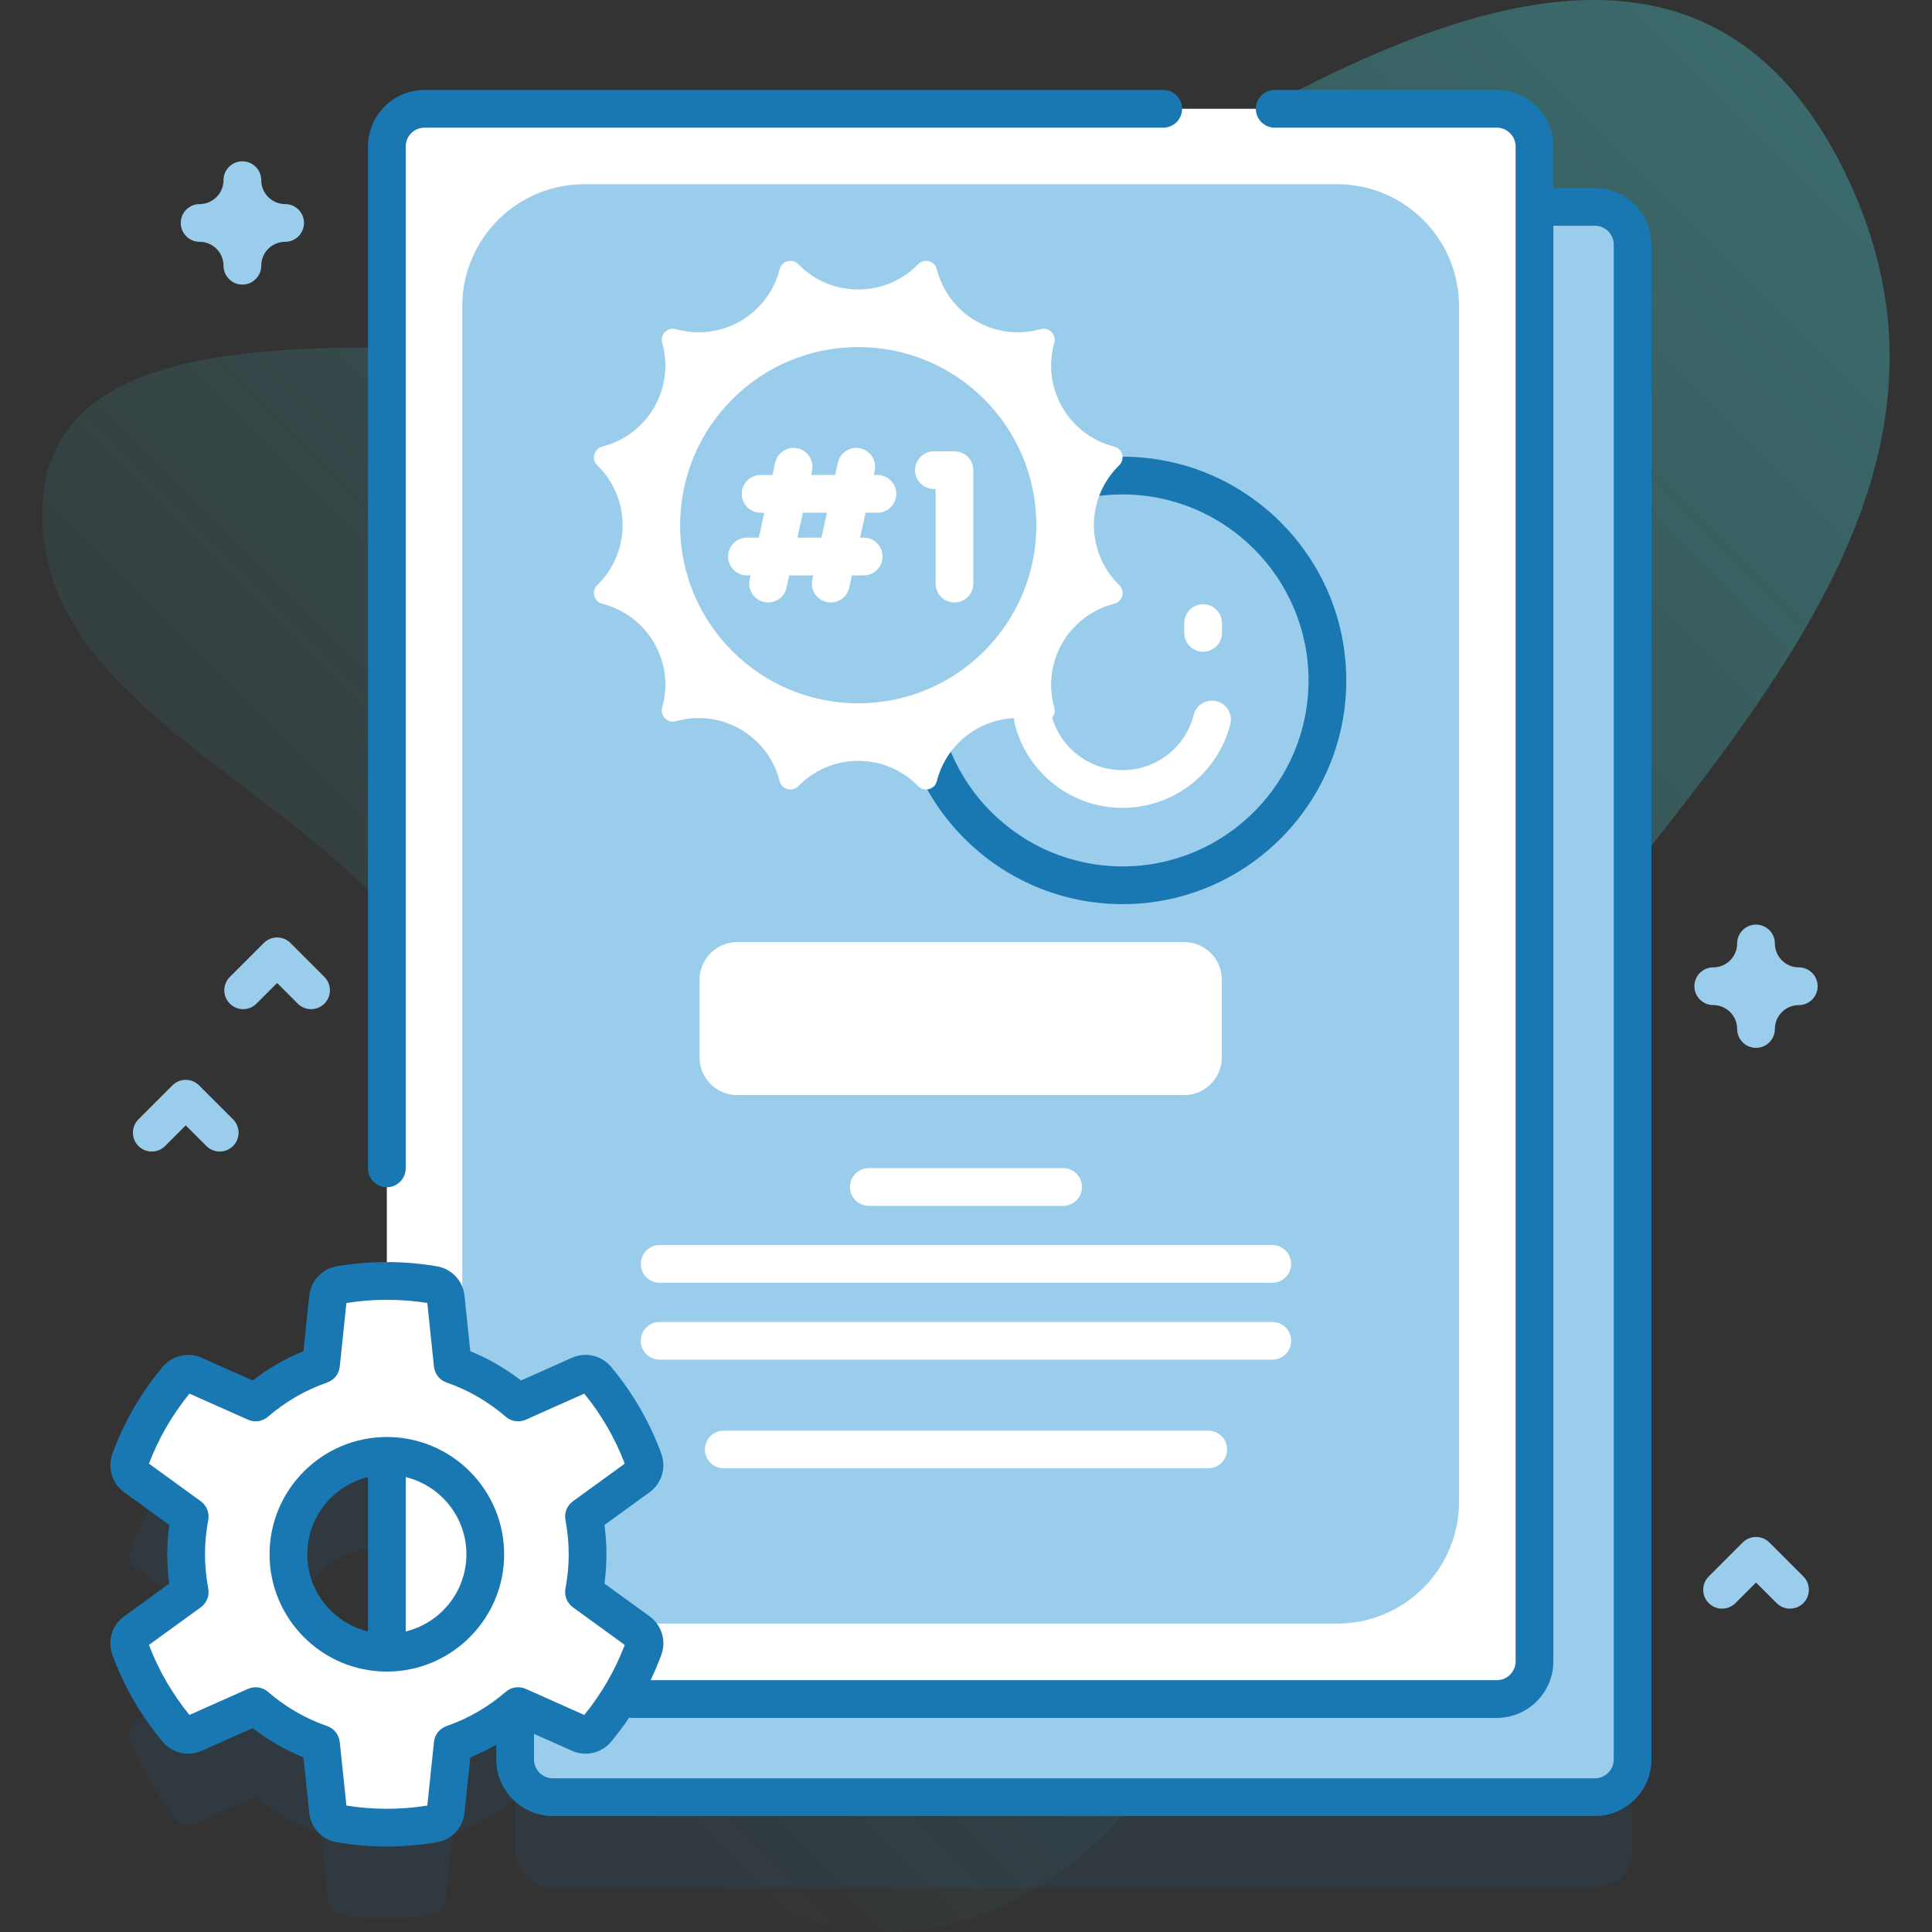 <?xml version="1.0" encoding="UTF-8"?> <svg xmlns="http://www.w3.org/2000/svg" width="512" height="512" viewBox="0 0 512 512" fill="none"><rect x="0" y="0" width="512" height="512" fill="#333333" stroke="none"/><g clip-path="url(#clip0_3673_80)"><path d="M489.663 47.209C437.846 -62.421 310.777 48.35 239.718 84.655C181.533 114.382 5.186 56.151 11.378 140.597C14.922 188.936 81.51 209.524 109.828 250.598C158.915 321.796 104.403 449.324 188.206 497.908C285.971 554.586 341.838 427.377 362.421 345.556C387.97 243.992 543.074 160.211 489.663 47.209Z" fill="url(#paint0_linear_3673_80)"></path><path opacity="0.1" d="M422.653 78.828H406.653V62.828C406.653 57.308 402.173 52.828 396.653 52.828H112.513C106.993 52.828 102.513 57.308 102.513 62.828V363.453C98.253 363.453 94.083 363.821 90.027 364.527C88.366 364.816 87.101 366.179 86.926 367.856L85.06 385.648C78.64 387.881 72.778 391.306 67.746 395.659L51.398 388.376C49.86 387.691 48.049 388.104 46.968 389.394C41.625 395.765 37.365 403.07 34.457 411.024C33.878 412.608 34.423 414.387 35.788 415.378L50.274 425.897C49.655 429.134 49.323 432.476 49.323 435.901C49.323 439.318 49.655 442.661 50.274 445.905L35.788 456.417C34.423 457.408 33.877 459.186 34.456 460.771C37.364 468.73 41.624 476.036 46.967 482.407C48.049 483.698 49.86 484.111 51.399 483.425L67.746 476.136C72.778 480.496 78.64 483.922 85.06 486.155L86.926 503.944C87.102 505.621 88.368 506.984 90.029 507.273C94.086 507.978 98.257 508.35 102.517 508.35C106.777 508.35 110.953 507.978 115.012 507.273C116.674 506.984 117.94 505.621 118.116 503.943L119.975 486.155C126.069 484.035 131.652 480.831 136.514 476.782V490.271C136.514 495.791 140.994 500.271 146.514 500.271H422.654C428.174 500.271 432.654 495.791 432.654 490.271V88.828C432.653 83.308 428.173 78.828 422.653 78.828ZM76.434 435.9C76.434 421.497 88.111 409.82 102.513 409.818V461.982C88.111 461.98 76.434 450.303 76.434 435.9Z" fill="#1977B2"></path><path d="M432.656 64.828V466.268C432.656 471.788 428.176 476.268 422.656 476.268H146.516C140.996 476.268 136.516 471.788 136.516 466.268V64.828C136.516 59.308 140.996 54.828 146.516 54.828H422.656C428.176 54.828 432.656 59.308 432.656 64.828Z" fill="#9ACCEB"></path><path d="M406.656 64.828V466.268C406.656 471.788 402.176 476.268 396.656 476.268H146.516C140.996 476.268 136.516 471.788 136.516 466.268V64.828C136.516 59.308 140.996 54.828 146.516 54.828H396.656C402.176 54.828 406.656 59.308 406.656 64.828Z" fill="#9ACCEB"></path><path d="M406.656 38.828V440.268C406.656 445.788 402.176 450.268 396.656 450.268H112.516C106.996 450.268 102.516 445.788 102.516 440.268V38.828C102.516 33.308 106.996 28.828 112.516 28.828H396.656C402.176 28.828 406.656 33.308 406.656 38.828Z" fill="white"></path><path d="M386.656 81.128V397.968C386.656 415.808 372.196 430.268 354.356 430.268H154.816C136.976 430.268 122.516 415.808 122.516 397.968V81.128C122.516 63.288 136.976 48.828 154.816 48.828H354.356C372.196 48.828 386.656 63.288 386.656 81.128Z" fill="#9ACCEB"></path><path d="M297.49 234.605C327.472 234.605 351.777 210.3 351.777 180.318C351.777 150.336 327.472 126.031 297.49 126.031C267.508 126.031 243.203 150.336 243.203 180.318C243.203 210.3 267.508 234.605 297.49 234.605Z" fill="#9ACCEB"></path><path d="M297.49 239.606C264.799 239.606 238.203 213.01 238.203 180.319C238.203 147.628 264.799 121.031 297.49 121.031C330.181 121.031 356.777 147.627 356.777 180.319C356.777 213.009 330.182 239.606 297.49 239.606ZM297.49 131.031C270.313 131.031 248.203 153.141 248.203 180.319C248.203 207.496 270.313 229.606 297.49 229.606C324.667 229.606 346.777 207.496 346.777 180.319C346.777 153.141 324.667 131.031 297.49 131.031Z" fill="#1977B2"></path><path d="M297.489 214.095C283.998 214.095 272.257 204.972 268.937 191.91C268.256 189.234 269.875 186.513 272.551 185.833C275.221 185.15 277.947 186.77 278.628 189.447C280.82 198.071 288.576 204.094 297.488 204.094C306.4 204.094 314.156 198.071 316.349 189.446C317.03 186.769 319.748 185.15 322.427 185.832C325.103 186.512 326.721 189.233 326.04 191.91C322.721 204.972 310.98 214.095 297.489 214.095Z" fill="white"></path><path d="M276.148 172.726C273.387 172.726 271.148 170.487 271.148 167.726V165.141C271.148 162.38 273.387 160.141 276.148 160.141C278.909 160.141 281.148 162.38 281.148 165.141V167.726C281.148 170.487 278.909 172.726 276.148 172.726Z" fill="white"></path><path d="M318.836 172.726C316.075 172.726 313.836 170.487 313.836 167.726V165.141C313.836 162.38 316.075 160.141 318.836 160.141C321.597 160.141 323.836 162.38 323.836 165.141V167.726C323.836 170.487 321.597 172.726 318.836 172.726Z" fill="white"></path><path d="M243.316 70.025C244.92 68.377 247.71 69.124 248.276 71.354C251.339 83.439 263.769 90.615 275.767 87.226C277.98 86.601 280.023 88.643 279.398 90.857C276.009 102.854 283.185 115.284 295.27 118.348C297.5 118.913 298.247 121.703 296.599 123.308C287.665 132.003 287.665 146.356 296.599 155.051C298.247 156.655 297.5 159.445 295.27 160.011C283.185 163.074 276.009 175.504 279.398 187.502C280.023 189.715 277.981 191.758 275.767 191.133C263.77 187.744 251.34 194.92 248.276 207.005C247.711 209.235 244.921 209.982 243.316 208.334C234.621 199.4 220.268 199.4 211.573 208.334C209.969 209.982 207.179 209.235 206.613 207.005C203.55 194.92 191.12 187.744 179.122 191.133C176.909 191.758 174.866 189.716 175.491 187.502C178.88 175.505 171.704 163.075 159.619 160.011C157.389 159.446 156.642 156.656 158.29 155.051C167.224 146.356 167.224 132.003 158.29 123.308C156.642 121.704 157.389 118.914 159.619 118.348C171.704 115.285 178.88 102.855 175.491 90.857C174.866 88.644 176.908 86.601 179.122 87.226C191.119 90.615 203.549 83.439 206.613 71.354C207.178 69.124 209.968 68.377 211.573 70.025C220.268 78.959 234.621 78.959 243.316 70.025Z" fill="white"></path><path d="M227.444 186.381C253.513 186.381 274.646 165.248 274.646 139.179C274.646 113.11 253.513 91.977 227.444 91.977C201.375 91.977 180.242 113.11 180.242 139.179C180.242 165.248 201.375 186.381 227.444 186.381Z" fill="#9ACCEB"></path><path d="M252.944 119.598H247.5C244.739 119.598 242.5 121.837 242.5 124.598C242.5 127.359 244.739 129.598 247.5 129.598H247.944V154.66C247.944 157.421 250.183 159.66 252.944 159.66C255.705 159.66 257.944 157.421 257.944 154.66V124.598C257.944 121.836 255.706 119.598 252.944 119.598Z" fill="white"></path><path d="M232.527 125.876H231.56L231.802 124.766C232.39 122.068 230.68 119.404 227.983 118.815C225.288 118.228 222.621 119.937 222.032 122.634L221.325 125.876H214.954L215.196 124.766C215.784 122.068 214.074 119.404 211.377 118.815C208.681 118.228 206.015 119.937 205.426 122.634L204.719 125.876H201.57C198.809 125.876 196.57 128.115 196.57 130.876C196.57 133.637 198.809 135.876 201.57 135.876H202.537L201.095 142.482H197.945C195.184 142.482 192.945 144.721 192.945 147.482C192.945 150.243 195.184 152.482 197.945 152.482H198.913L198.671 153.592C198.083 156.29 199.793 158.954 202.49 159.543C202.849 159.621 203.208 159.659 203.561 159.659C205.861 159.659 207.931 158.063 208.441 155.724L209.148 152.482H215.519L215.277 153.592C214.689 156.29 216.399 158.954 219.096 159.543C219.455 159.621 219.814 159.659 220.167 159.659C222.467 159.659 224.537 158.063 225.047 155.724L225.754 152.482H228.903C231.664 152.482 233.903 150.243 233.903 147.482C233.903 144.721 231.664 142.482 228.903 142.482H227.936L229.378 135.876H232.527C235.288 135.876 237.527 133.637 237.527 130.876C237.527 128.115 235.288 125.876 232.527 125.876ZM217.7 142.482H211.329L212.771 135.876H219.142L217.7 142.482Z" fill="white"></path><path d="M313.799 290.209H195.383C189.86 290.209 185.383 285.732 185.383 280.209V259.66C185.383 254.137 189.86 249.66 195.383 249.66H313.799C319.322 249.66 323.799 254.137 323.799 259.66V280.209C323.799 285.732 319.322 290.209 313.799 290.209Z" fill="white"></path><path d="M281.744 319.566H230.242C227.48 319.566 225.242 317.327 225.242 314.566C225.242 311.805 227.48 309.566 230.242 309.566H281.744C284.506 309.566 286.744 311.805 286.744 314.566C286.744 317.327 284.506 319.566 281.744 319.566Z" fill="white"></path><path d="M337.174 339.949H174.812C172.05 339.949 169.812 337.71 169.812 334.949C169.812 332.188 172.05 329.949 174.812 329.949H337.173C339.935 329.949 342.173 332.188 342.173 334.949C342.173 337.71 339.935 339.949 337.174 339.949Z" fill="white"></path><path d="M337.174 360.328H174.812C172.05 360.328 169.812 358.089 169.812 355.328C169.812 352.567 172.05 350.328 174.812 350.328H337.173C339.935 350.328 342.173 352.567 342.173 355.328C342.173 358.089 339.935 360.328 337.174 360.328Z" fill="white"></path><path d="M191.797 389.107C189.035 389.107 186.797 386.876 186.797 384.124C186.797 381.372 189.035 379.141 191.797 379.141H320.197C322.959 379.141 325.197 381.372 325.197 384.124C325.197 386.876 322.959 389.107 320.197 389.107H191.797Z" fill="white"></path><path d="M155.713 411.901C155.713 408.476 155.381 405.134 154.762 401.897L169.248 391.378C170.613 390.387 171.158 388.608 170.579 387.024C167.671 379.071 163.412 371.767 158.075 365.396C156.993 364.105 155.182 363.691 153.643 364.377L137.296 371.66C132.256 367.307 126.395 363.882 119.975 361.649L118.116 343.858C117.941 342.181 116.676 340.817 115.014 340.528C110.954 339.821 106.778 339.453 102.518 339.453C98.257 339.453 94.086 339.821 90.028 340.528C88.367 340.817 87.103 342.18 86.927 343.857L85.061 361.649C78.641 363.882 72.779 367.307 67.747 371.66L51.399 364.377C49.861 363.692 48.05 364.105 46.969 365.395C41.626 371.766 37.366 379.071 34.457 387.025C33.878 388.609 34.424 390.388 35.788 391.379L50.274 401.898C49.655 405.135 49.323 408.477 49.323 411.902C49.323 415.32 49.655 418.662 50.274 421.906L35.788 432.418C34.423 433.409 33.877 435.187 34.456 436.772C37.364 444.731 41.624 452.037 46.967 458.408C48.049 459.699 49.86 460.111 51.399 459.426L67.746 452.137C72.778 456.498 78.64 459.923 85.06 462.156L86.926 479.945C87.102 481.622 88.368 482.985 90.029 483.274C94.086 483.979 98.257 484.351 102.517 484.351C106.777 484.351 110.953 483.979 115.012 483.274C116.674 482.985 117.94 481.622 118.116 479.944L119.975 462.156C126.395 459.923 132.257 456.498 137.296 452.137L153.642 459.426C155.181 460.112 156.993 459.699 158.075 458.407C163.412 452.036 167.671 444.731 170.579 436.773C171.158 435.189 170.612 433.41 169.247 432.419L154.761 421.907C155.381 418.661 155.713 415.319 155.713 411.901ZM102.519 437.984C88.115 437.984 76.437 426.306 76.437 411.902C76.437 397.498 88.115 385.82 102.519 385.82C116.923 385.82 128.601 397.498 128.601 411.902C128.601 426.305 116.923 437.984 102.519 437.984Z" fill="white"></path><path d="M422.656 49.83H411.654V38.832C411.654 30.561 404.925 23.832 396.654 23.832H337.813C335.051 23.832 332.813 26.071 332.813 28.832C332.813 31.593 335.051 33.832 337.813 33.832H396.654C399.411 33.832 401.654 36.075 401.654 38.832V440.268C401.654 443.025 399.411 445.268 396.654 445.268H172.417C173.472 443.058 174.433 440.8 175.279 438.486C176.616 434.822 175.343 430.662 172.185 428.372L160.191 419.667C160.538 417.084 160.713 414.484 160.713 411.903C160.713 409.318 160.537 406.717 160.191 404.137L172.189 395.425C175.345 393.132 176.616 388.972 175.277 385.309C172.191 376.871 167.694 369.092 161.91 362.187C159.408 359.201 155.176 358.224 151.61 359.811L138.076 365.841C133.946 362.648 129.442 360.045 124.631 358.068L123.091 343.339C122.684 339.453 119.716 336.273 115.874 335.604C107.123 334.08 97.927 334.079 89.17 335.604C85.33 336.274 82.363 339.454 81.956 343.337L80.411 358.068C75.596 360.046 71.094 362.649 66.97 365.84L53.436 359.811C49.875 358.223 45.64 359.2 43.139 362.183C37.351 369.085 32.85 376.866 29.763 385.309C28.424 388.972 29.695 393.132 32.853 395.425L44.848 404.135C44.501 406.714 44.326 409.315 44.326 411.901C44.326 414.483 44.502 417.084 44.849 419.666L32.852 428.371C29.695 430.664 28.423 434.824 29.762 438.487C32.848 446.931 37.348 454.714 43.139 461.619C45.641 464.603 49.875 465.578 53.438 463.991L66.968 457.958C71.09 461.152 75.593 463.757 80.411 465.736L81.955 480.466C82.364 484.351 85.334 487.53 89.176 488.197C93.573 488.961 98.064 489.348 102.52 489.348C106.98 489.348 111.471 488.961 115.871 488.197C119.715 487.53 122.684 484.349 123.092 480.461L124.631 465.735C127.005 464.76 129.302 463.631 131.517 462.355V466.268C131.517 474.539 138.246 481.268 146.517 481.268H422.656C430.927 481.268 437.656 474.539 437.656 466.268V64.83C437.656 56.559 430.928 49.83 422.656 49.83ZM118.335 457.432C116.504 458.069 115.206 459.707 115.005 461.635L113.242 478.5C106.162 479.629 98.888 479.63 91.804 478.5L90.035 461.634C89.833 459.707 88.535 458.07 86.705 457.433C80.93 455.424 75.653 452.371 71.023 448.359C69.557 447.088 67.488 446.779 65.712 447.571L50.21 454.483C45.647 448.888 42.04 442.652 39.476 435.922L53.212 425.954C54.78 424.816 55.55 422.873 55.187 420.97C54.615 417.971 54.325 414.922 54.325 411.904C54.325 408.88 54.615 405.83 55.187 402.84C55.551 400.936 54.782 398.993 53.213 397.855L39.477 387.88C42.042 381.151 45.649 374.916 50.21 369.324L65.713 376.231C67.485 377.019 69.554 376.713 71.02 375.445C75.656 371.434 80.933 368.383 86.705 366.375C88.535 365.738 89.833 364.101 90.035 362.174L91.805 345.304C98.849 344.179 106.201 344.18 113.243 345.304L115.006 362.171C115.207 364.099 116.505 365.737 118.336 366.374C124.103 368.379 129.384 371.432 134.031 375.447C135.498 376.714 137.564 377.018 139.335 376.23L154.835 369.324C159.395 374.919 162.999 381.153 165.564 387.879L151.828 397.854C150.26 398.993 149.491 400.935 149.854 402.838C150.425 405.831 150.715 408.88 150.715 411.903C150.715 414.919 150.425 417.97 149.854 420.97C149.491 422.873 150.26 424.815 151.829 425.953L165.564 435.921C163.001 442.65 159.397 448.885 154.836 454.481L139.336 447.57C137.564 446.779 135.496 447.086 134.028 448.355C129.385 452.371 124.105 455.425 118.335 457.432ZM427.656 466.27C427.656 469.027 425.413 471.27 422.656 471.27H146.516C143.759 471.27 141.516 469.027 141.516 466.27V459.49L151.608 463.99C155.171 465.579 159.407 464.603 161.911 461.616C163.64 459.553 165.239 457.402 166.734 455.187C166.992 455.228 167.251 455.266 167.52 455.266H396.655C404.926 455.266 411.655 448.537 411.655 440.266V59.83H422.657C425.414 59.83 427.657 62.073 427.657 64.83V466.27H427.656Z" fill="#1977B2"></path><path d="M102.52 380.82C85.38 380.82 71.438 394.763 71.438 411.903C71.438 429.043 85.38 442.986 102.52 442.986C119.66 442.986 133.603 429.043 133.603 411.903C133.603 394.763 119.66 380.82 102.52 380.82ZM81.438 411.902C81.438 402.002 88.305 393.697 97.519 391.444V432.361C88.305 430.107 81.438 421.802 81.438 411.902ZM107.52 432.361V391.444C116.735 393.698 123.603 402.003 123.603 411.902C123.603 421.801 116.736 430.107 107.52 432.361Z" fill="#1977B2"></path><path d="M102.516 314.628C105.278 314.628 107.516 312.389 107.516 309.628V38.832C107.516 36.075 109.759 33.832 112.516 33.832H308.272C311.034 33.832 313.272 31.593 313.272 28.832C313.272 26.071 311.034 23.832 308.272 23.832H112.516C104.245 23.832 97.516 30.561 97.516 38.832V309.629C97.516 312.39 99.755 314.628 102.516 314.628Z" fill="#1977B2"></path><path d="M465.364 277.693C462.602 277.693 460.364 275.454 460.364 272.693C460.364 269.201 457.523 266.36 454.031 266.36C451.269 266.36 449.031 264.121 449.031 261.36C449.031 258.599 451.269 256.36 454.031 256.36C457.523 256.36 460.364 253.519 460.364 250.027C460.364 247.266 462.602 245.027 465.364 245.027C468.126 245.027 470.364 247.266 470.364 250.027C470.364 253.519 473.205 256.36 476.697 256.36C479.459 256.36 481.697 258.599 481.697 261.36C481.697 264.121 479.459 266.36 476.697 266.36C473.205 266.36 470.364 269.201 470.364 272.693C470.364 275.455 468.126 277.693 465.364 277.693Z" fill="#9ACCEB"></path><path d="M64.232 75.416C61.47 75.416 59.232 73.177 59.232 70.416C59.232 66.924 56.39 64.083 52.898 64.083C50.136 64.083 47.898 61.844 47.898 59.083C47.898 56.322 50.136 54.083 52.898 54.083C56.39 54.083 59.232 51.242 59.232 47.75C59.232 44.989 61.47 42.75 64.232 42.75C66.994 42.75 69.232 44.989 69.232 47.75C69.232 51.242 72.073 54.083 75.565 54.083C78.327 54.083 80.565 56.322 80.565 59.083C80.565 61.844 78.327 64.083 75.565 64.083C72.073 64.083 69.232 66.924 69.232 70.416C69.232 73.177 66.994 75.416 64.232 75.416Z" fill="#9ACCEB"></path><path d="M58.226 305.171C56.947 305.171 55.666 304.683 54.691 303.707L49.226 298.243L43.761 303.707C41.81 305.659 38.642 305.659 36.691 303.707C34.738 301.754 34.738 298.588 36.691 296.636L45.691 287.636C47.642 285.684 50.81 285.684 52.761 287.636L61.761 296.636C63.714 298.589 63.714 301.755 61.761 303.707C60.786 304.683 59.506 305.171 58.226 305.171Z" fill="#9ACCEB"></path><path d="M474.367 426.308C473.088 426.308 471.807 425.82 470.832 424.844L465.367 419.38L459.902 424.844C457.951 426.796 454.783 426.796 452.832 424.844C450.879 422.891 450.879 419.725 452.832 417.773L461.832 408.773C463.783 406.821 466.951 406.821 468.902 408.773L477.902 417.773C479.855 419.726 479.855 422.892 477.902 424.844C476.927 425.819 475.646 426.308 474.367 426.308Z" fill="#9ACCEB"></path><path d="M82.437 267.437C81.158 267.437 79.877 266.949 78.902 265.973L73.437 260.508L67.972 265.973C66.021 267.925 62.853 267.925 60.902 265.973C58.949 264.02 58.949 260.853 60.902 258.901L69.902 249.901C71.853 247.949 75.021 247.949 76.972 249.901L85.972 258.901C87.925 260.854 87.925 264.021 85.972 265.973C84.997 266.948 83.717 267.437 82.437 267.437Z" fill="#9ACCEB"></path></g><defs><linearGradient id="paint0_linear_3673_80" x1="70.45" y1="384.659" x2="453.245" y2="1.864" gradientUnits="userSpaceOnUse"><stop stop-color="#4CEAF2" stop-opacity="0"></stop><stop offset="1" stop-color="#4CEAF2" stop-opacity="0.3"></stop></linearGradient><clipPath id="clip0_3673_80"><rect width="512" height="512" fill="white"></rect></clipPath></defs></svg> 